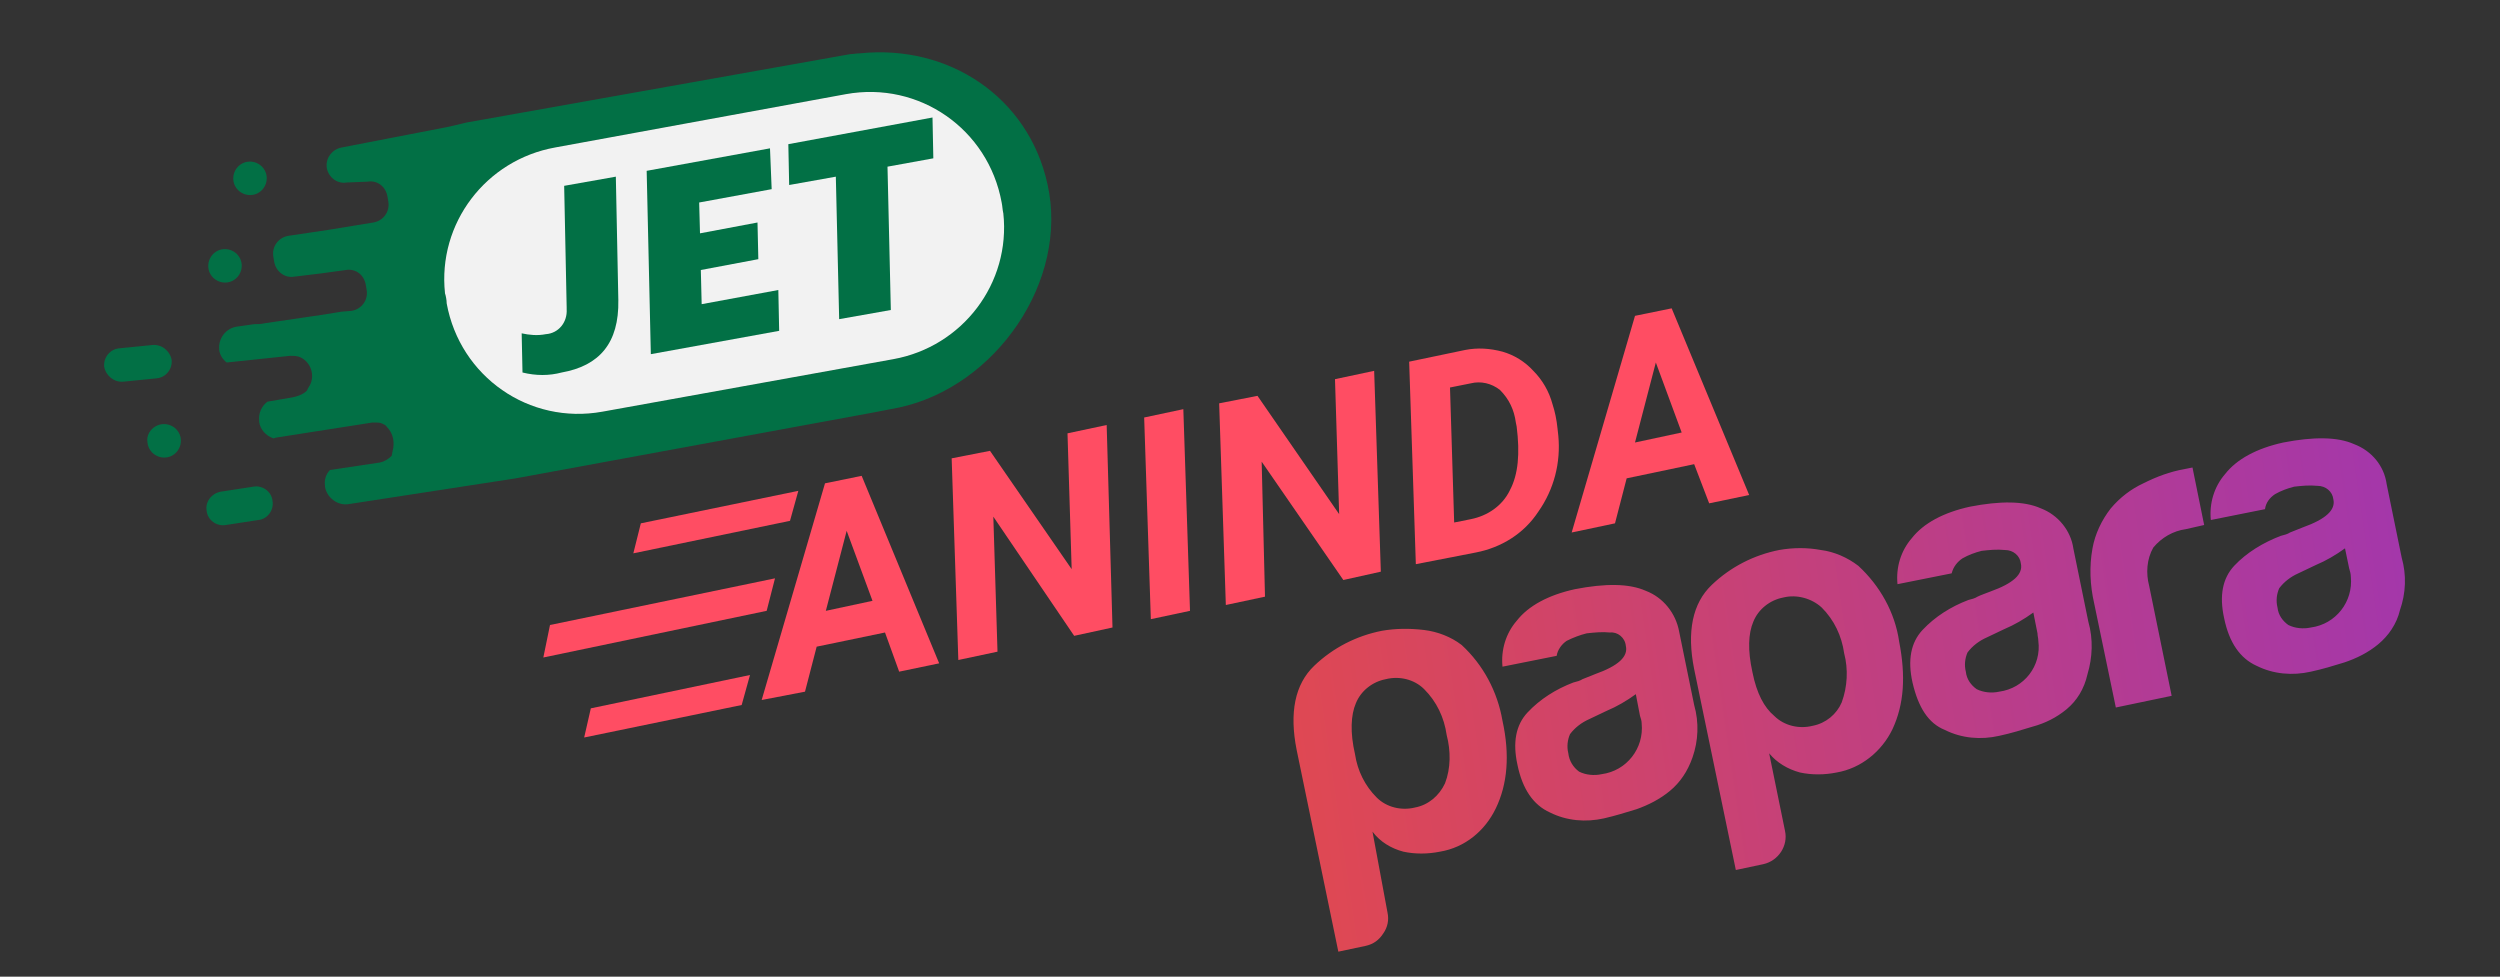 <?xml version="1.0" encoding="utf-8"?>
<!-- Generator: Adobe Illustrator 23.0.4, SVG Export Plug-In . SVG Version: 6.00 Build 0)  -->
<svg version="1.1" id="Layer_1" xmlns="http://www.w3.org/2000/svg" xmlns:xlink="http://www.w3.org/1999/xlink" x="0px" y="0px"
	 viewBox="0 0 300 117.2" style="enable-background:new 0 0 300 117.2;" xml:space="preserve">
<rect x="0" y="0" width="300" height="117.2" fill="#333333" stroke="none"/>
<style type="text/css">
	.st0{fill:none;}
	.st1{fill:url(#SVGID_1_);}
	.st2{fill:#027045;}
	.st3{fill:#F2F2F2;}
	.st4{fill:#FF4D63;}
</style>
<title>Deposit-Logo-Master-File 2</title>
<path class="st0" d="M5,0h290c2.8,0,5,2.6,5,5.9v105.5c0,3.2-2.2,5.9-5,5.9H5c-2.8,0-5-2.6-5-5.9V5.9C0,2.6,2.2,0,5,0z"/>
<g>
	<g id="Layer_1-2_1_">
		
			<linearGradient id="SVGID_1_" gradientUnits="userSpaceOnUse" x1="156.025" y1="91.208" x2="290.704" y2="91.208" gradientTransform="matrix(0.989 -0.146 0.146 0.989 -11.733 25.395)">
			<stop  offset="0" style="stop-color:#DF4853"/>
			<stop  offset="1" style="stop-color:#A437AA"/>
		</linearGradient>
		<path class="st1" d="M166.5,109.5c0.2,0.9,0,1.8-0.5,2.5c-0.5,0.8-1.2,1.3-2.1,1.5l-3.3,0.7l-5-24.2c-0.9-4.5-0.2-7.9,2.1-10.1
			c2.3-2.2,5.1-3.6,8.1-4.2c1.7-0.3,3.4-0.3,5.1-0.1c1.6,0.2,3.2,0.8,4.5,1.8c2.6,2.4,4.3,5.6,4.9,9.1c0.9,4.1,0.6,7.6-0.8,10.5
			c-1.3,2.7-3.7,4.7-6.7,5.2c-1.5,0.3-3,0.3-4.4,0c-1.5-0.4-2.8-1.2-3.7-2.4L166.5,109.5z M173.6,88.2c-0.3-2.1-1.2-4-2.7-5.5
			c-1.2-1.2-3-1.6-4.6-1.2c-1.6,0.3-3,1.4-3.6,2.9c-0.6,1.4-0.7,3.5-0.1,6.1c0.3,2,1.2,3.8,2.6,5.2c1.2,1.2,3,1.6,4.6,1.2
			c1.6-0.3,2.9-1.4,3.6-2.9C174.1,92.2,174.1,90.1,173.6,88.2L173.6,88.2z M200.4,94.9c-1.2,1-2.6,1.7-4,2.2
			c-1.3,0.4-2.6,0.8-3.9,1.1c-2.2,0.5-4.5,0.3-6.5-0.7c-2-0.9-3.3-2.8-3.9-5.7c-0.6-2.7-0.2-4.8,1.2-6.3c1.5-1.6,3.4-2.8,5.5-3.6
			c0.4-0.1,0.8-0.2,1.1-0.4c0.5-0.2,1-0.4,1.5-0.6c2.8-1,4-2.1,3.7-3.4c-0.1-1-1-1.7-1.9-1.6c-0.9-0.1-1.9,0-2.8,0.1
			c-0.8,0.2-1.6,0.5-2.4,0.9c-0.6,0.4-1.1,1.1-1.2,1.8l-6.5,1.3c-0.2-2,0.4-4,1.7-5.5c1.4-1.8,3.8-3.1,7-3.8
			c3.6-0.7,6.5-0.7,8.5,0.2c2.1,0.8,3.6,2.7,4,4.9l1.8,8.8c0.6,2.1,0.5,4.3-0.2,6.3C202.5,92.6,201.6,93.9,200.4,94.9L200.4,94.9z
			 M196.3,83.3c-1.1,0.8-2.3,1.5-3.5,2l-2.1,1c-0.9,0.4-1.7,1-2.3,1.8c-0.3,0.7-0.4,1.5-0.2,2.3c0.1,0.9,0.6,1.7,1.3,2.2
			c0.8,0.4,1.8,0.5,2.7,0.3c3-0.4,5.1-3.1,4.8-6.1c0-0.3-0.1-0.6-0.2-0.9L196.3,83.3z M214.2,99.7c0.4,1.8-0.8,3.6-2.6,4l-3.3,0.7
			l-5-24.1c-0.9-4.5-0.2-7.9,2.1-10.1c2.3-2.2,5.1-3.6,8.1-4.2c1.7-0.3,3.4-0.3,5,0c1.6,0.2,3.2,0.9,4.5,1.9
			c2.6,2.4,4.4,5.6,4.9,9.1c0.8,4.1,0.6,7.5-0.8,10.5c-1.3,2.7-3.8,4.7-6.7,5.2c-1.5,0.3-3,0.3-4.4,0c-1.5-0.4-2.8-1.2-3.7-2.3
			L214.2,99.7z M221.3,78.4c-0.3-2.1-1.2-4-2.7-5.5c-1.2-1.1-3-1.6-4.6-1.2c-1.6,0.3-3,1.4-3.6,2.9c-0.6,1.4-0.7,3.4-0.1,6.1
			c0.5,2.5,1.4,4.2,2.6,5.2c1.2,1.2,3,1.6,4.6,1.2c1.6-0.3,2.9-1.4,3.5-2.8C221.7,82.4,221.8,80.3,221.3,78.4L221.3,78.4z M248,85.1
			c-1.2,1-2.6,1.7-4.1,2.1c-1.3,0.4-2.6,0.8-4,1.1c-2.2,0.5-4.5,0.3-6.5-0.7c-2-0.8-3.2-2.7-3.9-5.7c-0.6-2.7-0.2-4.8,1.2-6.3
			c1.5-1.6,3.4-2.8,5.5-3.6c0.4-0.1,0.8-0.2,1.1-0.4c0.4-0.2,1-0.4,1.5-0.6c2.8-1,4-2.1,3.7-3.4c-0.1-0.9-0.9-1.6-1.9-1.6
			c-1-0.1-1.9,0-2.8,0.1c-0.8,0.2-1.6,0.5-2.3,0.9c-0.6,0.4-1.1,1-1.3,1.8l-6.5,1.3c-0.2-2,0.4-4,1.7-5.5c1.4-1.8,3.8-3.1,7-3.8
			c3.6-0.7,6.5-0.7,8.5,0.2c2.1,0.8,3.6,2.7,3.9,4.8l1.8,8.8c0.6,2.1,0.5,4.3-0.1,6.3C250.1,82.7,249.2,84.1,248,85.1L248,85.1z
			 M244,73.5c-1.1,0.8-2.3,1.5-3.5,2l-2.1,1c-0.9,0.4-1.7,1-2.3,1.8c-0.3,0.7-0.4,1.5-0.2,2.3c0.1,0.9,0.6,1.6,1.3,2.1
			c0.8,0.4,1.8,0.5,2.7,0.3c3-0.4,5.1-3.1,4.7-6.1c0,0,0,0,0,0c0-0.3-0.1-0.6-0.1-0.9L244,73.5z M253.9,84.9l-2.6-12.5
			c-0.5-2.2-0.6-4.4-0.2-6.6c0.3-1.7,1.1-3.4,2.2-4.8c1.1-1.3,2.4-2.3,3.9-3c1.6-0.8,3.2-1.4,4.9-1.7l1-0.2l1.4,6.9l-2.2,0.5
			c-1.5,0.2-2.9,1-3.9,2.2c-0.8,1.4-0.9,3.1-0.5,4.6l2.7,13.2L253.9,84.9L253.9,84.9z M285.4,77.3c-1.2,1-2.6,1.7-4.1,2.2
			c-1.3,0.4-2.6,0.8-4,1.1c-2.2,0.5-4.5,0.3-6.5-0.7c-2-0.9-3.3-2.8-3.9-5.7c-0.6-2.7-0.2-4.8,1.2-6.3c1.5-1.6,3.5-2.8,5.6-3.6
			c0.4-0.1,0.8-0.2,1.1-0.4c0.5-0.2,1-0.4,1.5-0.6c2.8-1,4-2.1,3.7-3.4c-0.1-0.9-0.9-1.6-1.9-1.6c-1-0.1-1.9,0-2.8,0.1
			c-0.8,0.2-1.6,0.5-2.3,0.9c-0.6,0.4-1.1,1-1.2,1.8l-6.5,1.3c-0.2-2,0.4-4,1.7-5.5c1.4-1.8,3.8-3.1,7-3.8c3.6-0.7,6.5-0.7,8.5,0.2
			c2.1,0.8,3.6,2.6,3.9,4.8l1.8,8.8c0.6,2.1,0.5,4.3-0.2,6.3C287.6,74.9,286.6,76.3,285.4,77.3L285.4,77.3z M281.4,65.8
			c-1.1,0.8-2.3,1.5-3.5,2l-2.1,1c-0.9,0.4-1.7,1-2.3,1.8c-0.3,0.7-0.4,1.5-0.2,2.3c0.1,0.9,0.6,1.6,1.3,2.1
			c0.8,0.4,1.8,0.5,2.7,0.3c3-0.4,5.1-3.1,4.8-6.1c0-0.3-0.1-0.7-0.2-1L281.4,65.8z"/>
		<g>
			<g>
				<path class="st2" d="M36.7,47c-0.5,0.4-1.1,0.6-1.7,0.7l-2.9,0.5l0,0c-0.7,0.5-1.1,1.4-1,2.3l0,0.1c0.1,0.9,0.8,1.7,1.7,2
					c0.1,0,0.3-0.1,0.4-0.1l11.5-1.8l0.3,0c0.3,0,0.5,0,0.8,0.1c0.2,0.1,0.5,0.2,0.6,0.4c0.8,0.8,1,1.9,0.7,3L47,54.7l0,0
					c-0.4,0.4-0.9,0.7-1.4,0.8l-6,0.9l0,0c-0.5,0.5-0.7,1.2-0.6,1.9c0,0,0,0.1,0,0.1c0.2,1.3,1.5,2.3,2.8,2.1l20.1-3.1l42.9-7.9
					l3.1-0.6l0,0c11.6-2.5,20.4-15.2,17.8-26.8c-2.3-10.5-11.9-16.8-22.5-15.7c-0.4,0-0.9,0.1-1.2,0.1l-46,8.2l-2.1,0.5L41,17.7
					c-1.1,0.2-1.9,1.2-1.8,2.3l0,0.1c0.2,1.2,1.3,2,2.4,1.8c0,0,0,0,0,0l2.5-0.1c1.2-0.2,2.2,0.6,2.4,1.8c0,0,0,0,0,0l0.1,0.6
					c0.2,1.2-0.6,2.3-1.8,2.5c0,0,0,0,0,0l-5.5,0.9l0,0l-4.7,0.7c-1.2,0.2-2,1.3-1.8,2.5l0.1,0.6c0.2,1.2,1.3,2,2.4,1.8c0,0,0,0,0,0
					l3.3-0.4l2.9-0.4c1.2-0.2,2.2,0.6,2.4,1.8c0,0,0,0,0,0l0.1,0.6c0.2,1.2-0.6,2.3-1.8,2.5L41,37.4l-2.5,0.4l-6.8,1
					c-0.4,0.1-0.8,0.1-1.2,0.1l-2.1,0.3c-1.3,0.2-2.2,1.4-2.1,2.7c0,0,0,0.1,0,0.1c0.1,0.6,0.4,1.1,0.9,1.5l7.6-0.8
					c0.5,0,0.9,0,1.3,0.2c1.2,0.6,1.7,2.1,1.1,3.3c-0.1,0.2-0.2,0.3-0.3,0.5C36.9,46.8,36.8,46.9,36.7,47L36.7,47z M107.2,43.1
					l-34.9,6.3c-8.8,1.6-17.1-4.2-18.7-13c0-0.4-0.1-0.9-0.2-1.2c-0.9-8.4,4.9-16,13.2-17.5l34.9-6.4c8.8-1.6,17.1,4.2,18.7,13
					c0,0.4,0.1,0.9,0.2,1.2C121.2,34,115.5,41.6,107.2,43.1L107.2,43.1z"/>
				<path class="st2" d="M120.4,25.6c0.9,8.4-4.9,16-13.2,17.5l-34.9,6.3c-8.8,1.6-17.1-4.2-18.7-13c0-0.4-0.1-0.9-0.2-1.2
					c-0.9-8.4,4.9-16,13.2-17.5l34.9-6.4c8.8-1.6,17.1,4.2,18.7,13C120.3,24.8,120.3,25.2,120.4,25.6z"/>
				<path class="st2" d="M29.8,19.4L29.8,19.4c1.1-0.1,2.1,0.7,2.2,1.8l0,0c0.1,1.1-0.7,2.1-1.8,2.2l0,0c-1.1,0.1-2.1-0.7-2.2-1.8
					l0,0C27.9,20.5,28.7,19.5,29.8,19.4z"/>
				<path class="st2" d="M26.8,29.9L26.8,29.9c1.1-0.1,2.1,0.7,2.2,1.8l0,0c0.1,1.1-0.7,2.1-1.8,2.2l0,0c-1.1,0.1-2.1-0.7-2.2-1.8
					l0,0C24.9,31,25.7,30,26.8,29.9z"/>
				<path class="st2" d="M19.5,50.9L19.5,50.9c1.1-0.1,2.1,0.7,2.2,1.8l0,0c0.1,1.1-0.7,2.1-1.8,2.2l0,0c-1.1,0.1-2.1-0.7-2.2-1.8
					l0,0C17.5,52,18.4,51,19.5,50.9z"/>
				<path class="st2" d="M14.3,41.8l4-0.4c1.1-0.1,2.1,0.7,2.3,1.8l0,0c0.1,1.1-0.7,2.1-1.8,2.2l-4,0.4c-1.1,0.1-2.1-0.7-2.3-1.8
					l0,0C12.4,42.9,13.2,41.9,14.3,41.8z"/>
				<path class="st2" d="M26.5,59l3.9-0.6c1.1-0.2,2.2,0.6,2.3,1.7l0,0c0.2,1.1-0.6,2.2-1.7,2.3L27.1,63c-1.1,0.2-2.2-0.6-2.3-1.7
					l0,0C24.6,60.2,25.4,59.2,26.5,59z"/>
				<path class="st3" d="M120.4,25.6c0.9,8.4-4.9,16-13.2,17.5l-34.9,6.3c-8.8,1.6-17.1-4.2-18.7-13c0-0.4-0.1-0.9-0.2-1.2
					c-0.9-8.4,4.9-16,13.2-17.5l34.9-6.4c8.8-1.6,17.1,4.2,18.7,13C120.3,24.8,120.3,25.2,120.4,25.6z"/>
				<path class="st2" d="M62.7,44.7L62.6,40c0.9,0.2,1.9,0.3,2.9,0.1c1.5-0.1,2.6-1.4,2.5-3c0,0,0,0,0,0l0,0c0-0.1,0-0.1,0-0.2
					l-0.3-14.6l6.2-1.1L74.2,36c0.1,5.2-2.3,7.9-6.8,8.7C65.9,45.1,64.3,45.1,62.7,44.7z"/>
			</g>
			<path class="st2" d="M77.6,20.5l14.8-2.7l0.2,4.9l-8.7,1.6L84,28l6.9-1.3l0.1,4.4l-6.9,1.3l0.1,4.1l9.2-1.7l0.1,4.9l-15.4,2.8
				L77.6,20.5z"/>
			<path class="st2" d="M100.3,21.2l-5.6,1l-0.1-4.9l17.3-3.2l0.1,4.9l-5.5,1l0.4,17.2l-6.2,1.1L100.3,21.2z"/>
		</g>
		<line class="st0" x1="186.6" y1="61.6" x2="185.8" y2="64.6"/>
		<line class="st0" x1="173.9" y1="72.3" x2="173" y2="75"/>
		<g>
			<path class="st4" d="M106.2,75.9L98,77.6L96.6,83L91.4,84L99,58l4.4-0.9l9.3,22.5l-4.8,1L106.2,75.9z M99.1,73.3l5.6-1.2
				l-3.1-8.4L99.1,73.3z"/>
			<path class="st4" d="M133.5,75.3l-4.6,1L119.2,62l0.5,16.2l-4.7,1l-0.8-24.2l4.6-0.9l9.8,14.2L128.1,52l4.7-1L133.5,75.3z"/>
			<path class="st4" d="M142.8,73.3l-4.7,1l-0.8-24.2l4.7-1L142.8,73.3z"/>
			<path class="st4" d="M165.7,68.6l-4.5,1l-9.8-14.2l0.4,16.2l-4.7,1l-0.8-24.2l4.6-0.9l9.8,14.2l-0.5-16.2l4.7-1L165.7,68.6z"/>
			<path class="st4" d="M169.9,67.7l-0.8-24.3l6.7-1.4c1.5-0.3,3-0.2,4.5,0.2c1.4,0.4,2.7,1.2,3.7,2.3c1.1,1.1,1.9,2.5,2.3,4
				c0.3,0.9,0.5,1.9,0.6,2.9l0.1,0.9c0.3,3.2-0.5,6.4-2.4,9.1c-1.7,2.6-4.4,4.3-7.5,4.9L169.9,67.7z M174,46.5l0.5,16.2l2-0.4
				c2-0.4,3.8-1.6,4.7-3.5c1-1.9,1.2-4.4,0.8-7.6l-0.1-0.5c-0.2-1.5-0.8-2.8-1.9-3.9c-1-0.8-2.3-1.1-3.5-0.8L174,46.5z"/>
			<path class="st4" d="M203.3,55.7l-8.1,1.7l-1.4,5.4l-5.2,1.1l7.6-26l4.4-0.9l9.3,22.4l-4.8,1L203.3,55.7z M196.2,53.1l5.6-1.2
				l-3.1-8.4L196.2,53.1z"/>
			<polygon class="st4" points="95.8,58.9 94.8,62.5 76,66.4 76.9,62.8 			"/>
			<polygon class="st4" points="90,81 89,84.6 70.1,88.5 70.9,85 			"/>
			<polygon class="st4" points="93,69.4 92,73.3 65.2,78.9 66,75 			"/>
			<line class="st0" x1="95.8" y1="58.9" x2="94.8" y2="62.5"/>
		</g>
	</g>
</g>
</svg>
